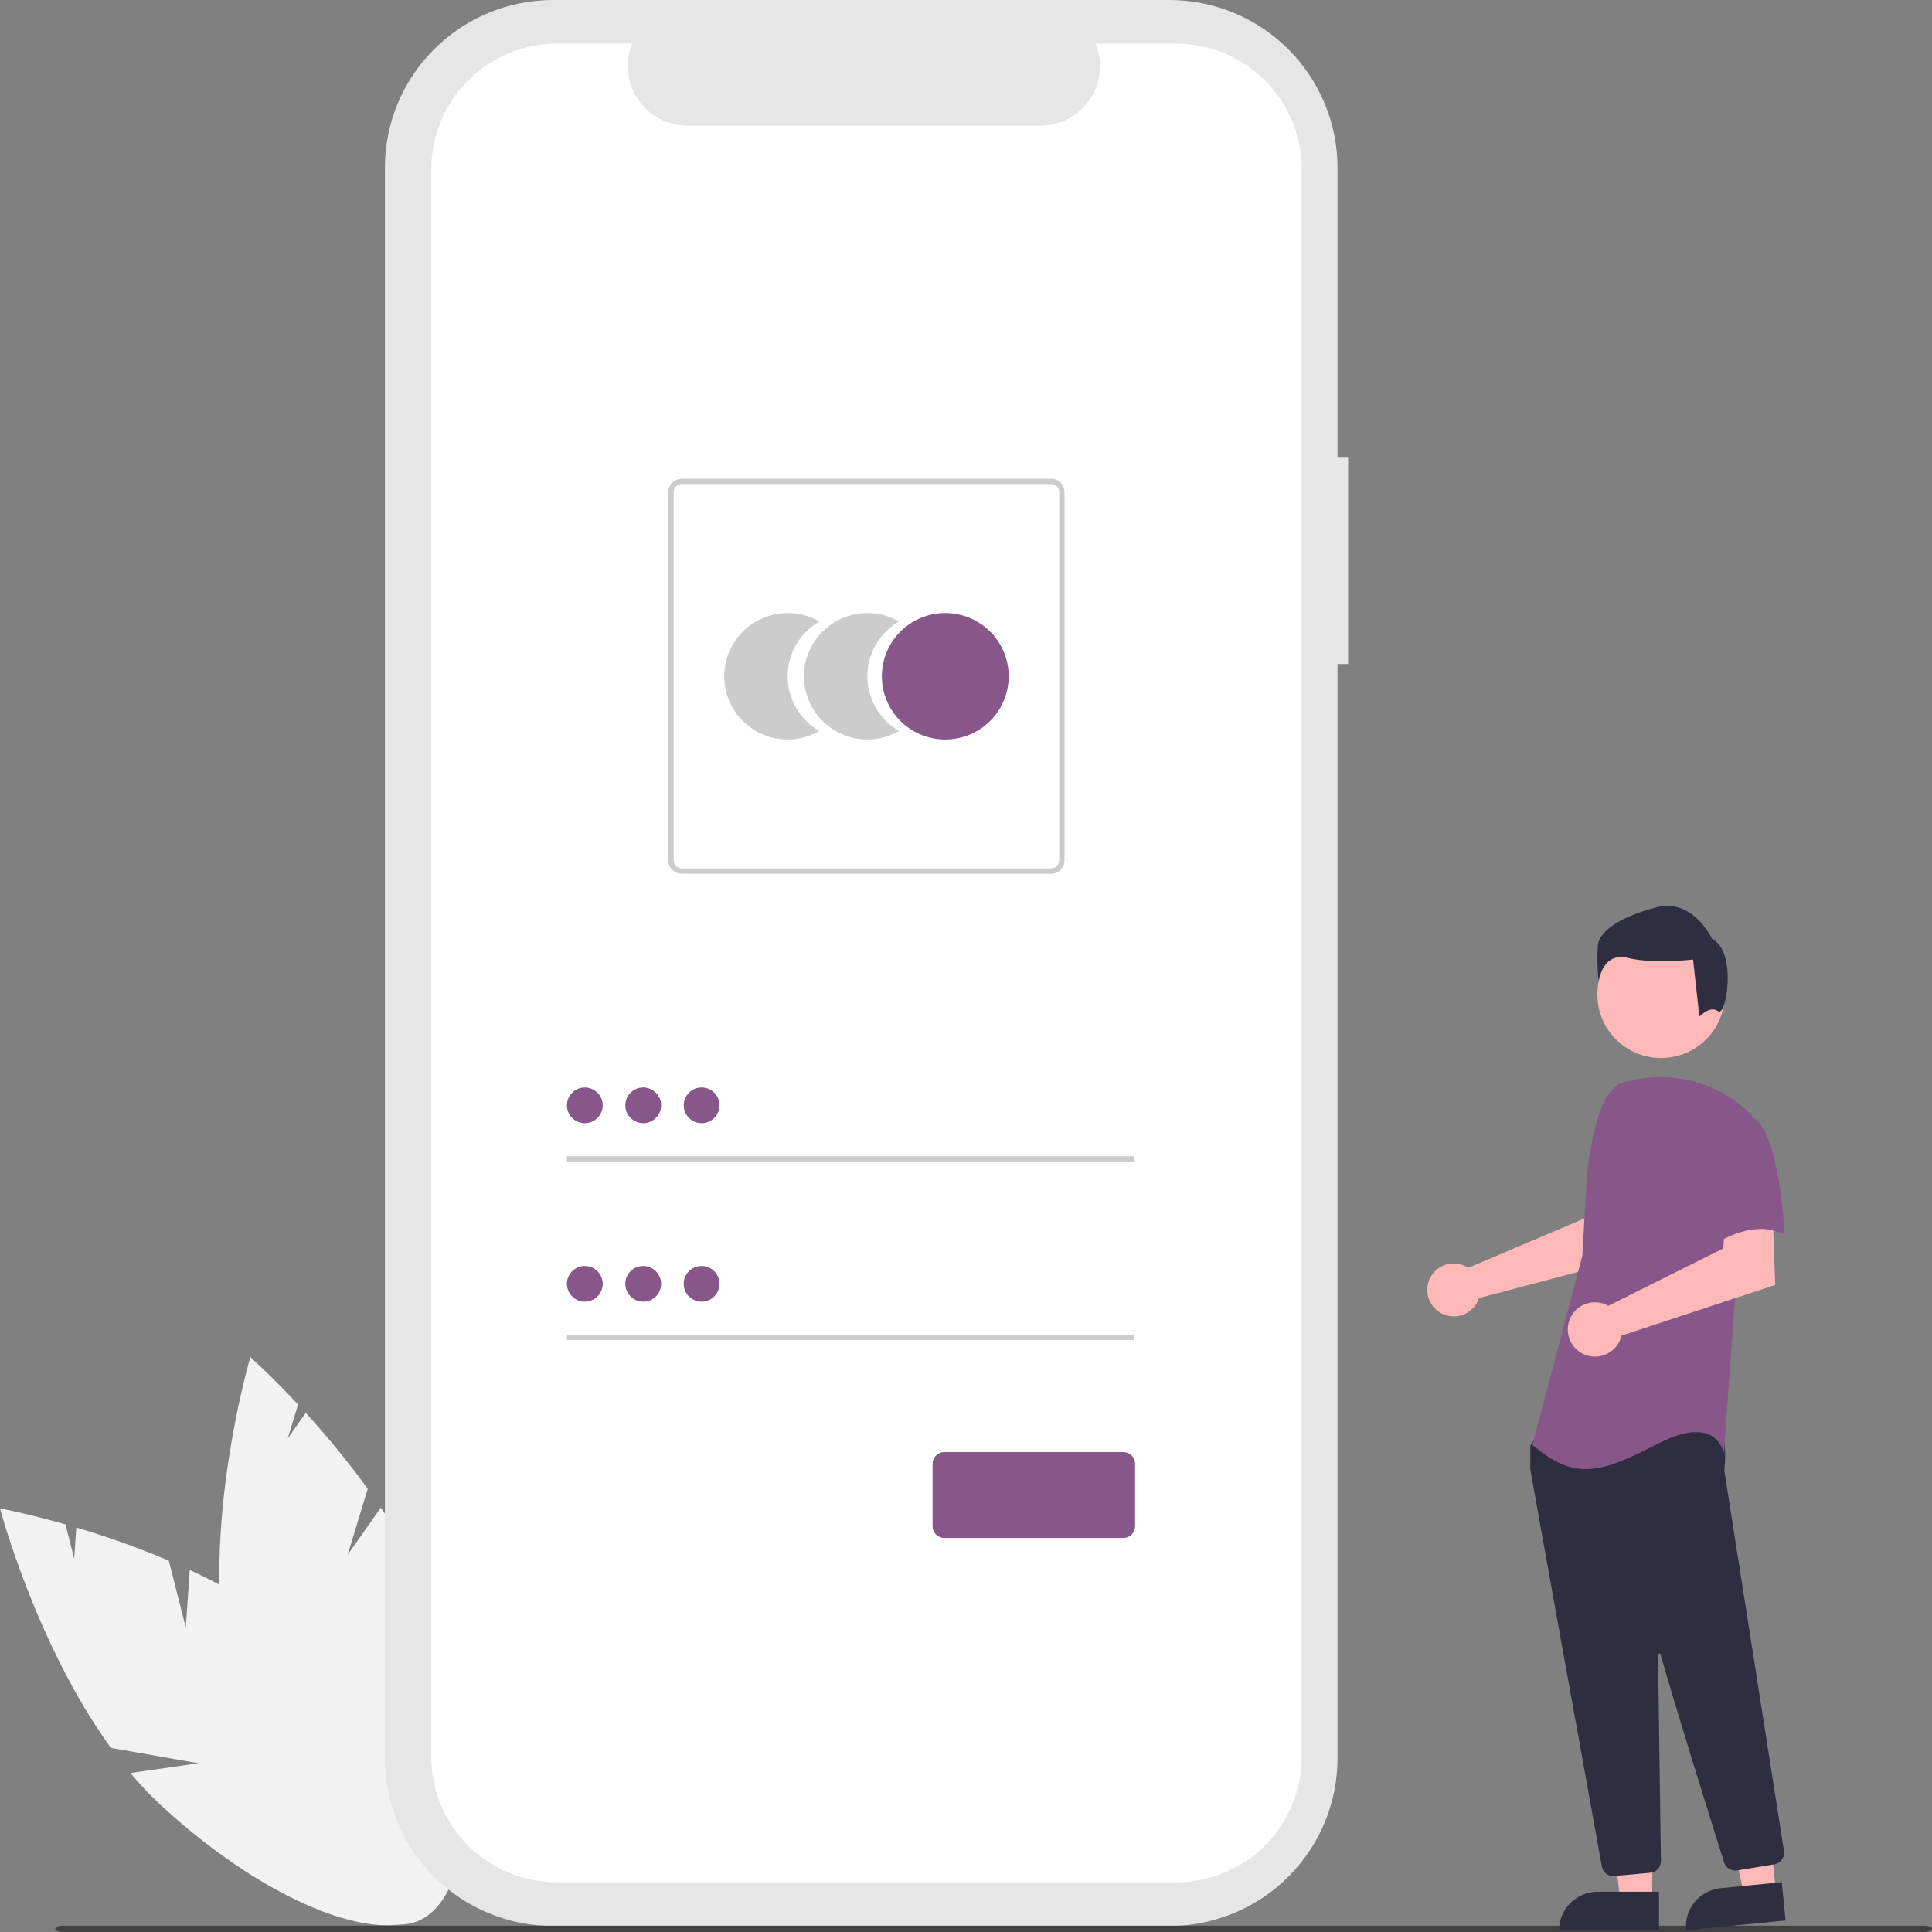 <svg width="579" height="579" viewBox="0 0 579 579" fill="none" xmlns="http://www.w3.org/2000/svg">
<rect x="0" y="0" width="579" height="579" fill="#808080" stroke="none"/>
<g clip-path="url(#clip0_1367_2129)">
<path d="M55.68 487.757L50.581 467.706C41.539 463.885 32.289 460.576 22.874 457.795L22.23 467.113L19.62 456.847C7.944 453.519 0 452.055 0 452.055C0 452.055 10.727 492.735 33.234 523.835L59.457 528.428L39.085 531.356C41.917 534.753 44.959 537.968 48.195 540.984C80.933 571.281 117.397 585.182 129.639 572.031C141.882 558.88 125.267 523.66 92.529 493.366C82.38 483.974 69.631 476.437 56.869 470.503L55.68 487.757Z" fill="#F2F2F2"/>
<path d="M104.175 465.977L110.206 446.185C104.447 438.255 98.245 430.655 91.627 423.422L86.245 431.067L89.333 420.933C81.061 412.07 75.02 406.723 75.02 406.723C75.02 406.723 63.115 447.076 66.256 485.298L86.323 502.743L67.362 494.751C68.025 499.119 68.964 503.44 70.171 507.69C82.489 550.497 106.497 581.189 123.794 576.241C141.092 571.293 145.129 532.58 132.812 489.773C128.993 476.502 121.986 463.479 114.138 451.824L104.175 465.977Z" fill="#F2F2F2"/>
<path d="M404.023 137.165H400.842V50.286C400.842 43.682 399.538 37.143 397.003 31.042C394.468 24.941 390.753 19.398 386.07 14.728C381.386 10.059 375.826 6.355 369.707 3.828C363.588 1.301 357.029 0 350.406 0L165.782 0C152.406 0 139.577 5.298 130.119 14.728C120.66 24.159 115.346 36.949 115.346 50.286L115.346 526.923C115.346 533.527 116.651 540.066 119.186 546.167C121.72 552.268 125.435 557.811 130.119 562.481C134.802 567.15 140.362 570.854 146.481 573.381C152.601 575.908 159.159 577.209 165.782 577.209H350.406C363.782 577.209 376.611 571.911 386.069 562.48C395.528 553.05 400.841 540.26 400.841 526.923V199.008H404.022L404.023 137.165Z" fill="#E6E6E6"/>
<path d="M352.441 13.078L328.344 13.078C329.452 15.787 329.875 18.726 329.575 21.637C329.276 24.547 328.263 27.34 326.626 29.768C324.989 32.196 322.778 34.186 320.188 35.562C317.598 36.937 314.709 37.657 311.774 37.657L206.005 37.657C203.071 37.657 200.181 36.937 197.592 35.561C195.002 34.185 192.791 32.196 191.154 29.767C189.517 27.339 188.505 24.547 188.205 21.636C187.906 18.726 188.329 15.787 189.437 13.078L166.928 13.078C156.939 13.078 147.359 17.034 140.295 24.077C133.231 31.119 129.263 40.671 129.263 50.63L129.263 526.576C129.263 536.536 133.231 546.087 140.295 553.13C147.359 560.172 156.939 564.129 166.928 564.129H352.441C362.431 564.129 372.011 560.172 379.075 553.13C386.138 546.087 390.106 536.536 390.106 526.576V526.576L390.106 50.63C390.106 40.67 386.138 31.119 379.074 24.076C372.011 17.034 362.431 13.078 352.441 13.078V13.078Z" fill="white"/>
<path d="M236.045 202.67C236.045 199.343 236.923 196.075 238.592 193.194C240.261 190.313 242.662 187.922 245.552 186.26C242.663 184.596 239.385 183.72 236.049 183.72C232.712 183.719 229.435 184.595 226.545 186.258C223.656 187.921 221.256 190.313 219.588 193.194C217.919 196.075 217.041 199.343 217.041 202.669C217.041 205.996 217.919 209.263 219.588 212.144C221.256 215.025 223.656 217.417 226.545 219.08C229.435 220.743 232.712 221.619 236.049 221.618C239.385 221.618 242.663 220.742 245.552 219.078C242.662 217.417 240.261 215.025 238.592 212.145C236.923 209.265 236.045 205.997 236.045 202.67V202.67Z" fill="#CCCCCC"/>
<path d="M259.939 202.67C259.938 199.343 260.816 196.075 262.485 193.194C264.154 190.313 266.555 187.922 269.445 186.26C266.556 184.596 263.279 183.72 259.942 183.72C256.606 183.719 253.328 184.595 250.438 186.258C247.549 187.921 245.149 190.313 243.481 193.194C241.812 196.075 240.934 199.343 240.934 202.669C240.934 205.996 241.812 209.263 243.481 212.144C245.149 215.025 247.549 217.417 250.438 219.08C253.328 220.743 256.606 221.619 259.942 221.618C263.279 221.618 266.556 220.742 269.445 219.078C266.555 217.417 264.154 215.025 262.486 212.145C260.817 209.265 259.938 205.997 259.939 202.67V202.67Z" fill="#CCCCCC"/>
<path d="M283.289 221.619C293.786 221.619 302.295 213.135 302.295 202.669C302.295 192.204 293.786 183.72 283.289 183.72C272.792 183.72 264.283 192.204 264.283 202.669C264.283 213.135 272.792 221.619 283.289 221.619Z" fill="#88578A"/>
<path d="M315.053 261.855H204.282C203.227 261.854 202.216 261.436 201.471 260.692C200.725 259.949 200.305 258.941 200.304 257.89L200.304 147.449C200.305 146.398 200.725 145.39 201.471 144.646C202.216 143.903 203.227 143.485 204.282 143.483L315.053 143.483C316.107 143.485 317.118 143.903 317.864 144.646C318.61 145.39 319.029 146.398 319.03 147.449V257.89C319.029 258.941 318.61 259.949 317.864 260.692C317.118 261.436 316.107 261.854 315.053 261.855V261.855ZM204.282 145.071C203.649 145.071 203.042 145.322 202.595 145.768C202.148 146.214 201.896 146.819 201.895 147.45L201.895 257.89C201.896 258.521 202.148 259.126 202.595 259.572C203.042 260.018 203.649 260.269 204.282 260.27H315.053C315.686 260.269 316.292 260.018 316.74 259.572C317.187 259.126 317.439 258.521 317.439 257.89V147.45C317.439 146.819 317.187 146.214 316.74 145.768C316.292 145.322 315.686 145.071 315.053 145.071L204.282 145.071Z" fill="#CCCCCC"/>
<path d="M339.786 346.513H169.897V348.1H339.786V346.513Z" fill="#CCCCCC"/>
<path d="M175.262 336.608C178.225 336.608 180.627 334.214 180.627 331.259C180.627 328.305 178.225 325.91 175.262 325.91C172.299 325.91 169.897 328.305 169.897 331.259C169.897 334.214 172.299 336.608 175.262 336.608Z" fill="#88578A"/>
<path d="M339.786 400.002H169.897V401.589H339.786V400.002Z" fill="#CCCCCC"/>
<path d="M175.262 390.098C178.225 390.098 180.627 387.703 180.627 384.749C180.627 381.795 178.225 379.4 175.262 379.4C172.299 379.4 169.897 381.795 169.897 384.749C169.897 387.703 172.299 390.098 175.262 390.098Z" fill="#88578A"/>
<path d="M336.677 460.913H282.988C282.06 460.912 281.171 460.544 280.515 459.89C279.859 459.236 279.491 458.35 279.49 457.425V438.663C279.491 437.739 279.859 436.852 280.515 436.198C281.171 435.545 282.06 435.177 282.988 435.176H336.677C337.605 435.177 338.494 435.545 339.149 436.198C339.805 436.852 340.174 437.739 340.175 438.663V457.425C340.174 458.35 339.805 459.236 339.149 459.89C338.494 460.544 337.605 460.912 336.677 460.913V460.913Z" fill="#88578A"/>
<path d="M192.763 336.608C195.726 336.608 198.128 334.214 198.128 331.259C198.128 328.305 195.726 325.91 192.763 325.91C189.8 325.91 187.398 328.305 187.398 331.259C187.398 334.214 189.8 336.608 192.763 336.608Z" fill="#88578A"/>
<path d="M210.264 336.608C213.227 336.608 215.629 334.214 215.629 331.259C215.629 328.305 213.227 325.91 210.264 325.91C207.301 325.91 204.899 328.305 204.899 331.259C204.899 334.214 207.301 336.608 210.264 336.608Z" fill="#88578A"/>
<path d="M192.763 390.098C195.726 390.098 198.128 387.703 198.128 384.749C198.128 381.795 195.726 379.4 192.763 379.4C189.8 379.4 187.398 381.795 187.398 384.749C187.398 387.703 189.8 390.098 192.763 390.098Z" fill="#88578A"/>
<path d="M210.264 390.098C213.227 390.098 215.629 387.703 215.629 384.749C215.629 381.795 213.227 379.4 210.264 379.4C207.301 379.4 204.899 381.795 204.899 384.749C204.899 387.703 207.301 390.098 210.264 390.098Z" fill="#88578A"/>
<path d="M576.838 579L18.718 579C17.524 579 16.556 578.577 16.556 578.056C16.556 577.535 17.524 577.111 18.718 577.111L576.838 577.111C578.031 577.111 579 577.534 579 578.056C579 578.578 578.031 579 576.838 579Z" fill="#414141"/>
<path d="M438.946 379.343C439.327 379.516 439.694 379.721 440.042 379.953L474.908 365.116L476.152 355.959L490.083 355.874L489.26 376.876L443.242 389.01C443.145 389.329 443.029 389.641 442.894 389.946C442.229 391.362 441.159 392.55 439.819 393.361C438.478 394.172 436.927 394.57 435.361 394.505C433.794 394.441 432.282 393.916 431.014 392.997C429.745 392.078 428.777 390.806 428.232 389.341C427.686 387.876 427.587 386.282 427.947 384.761C428.306 383.239 429.109 381.857 430.253 380.789C431.398 379.721 432.834 379.014 434.38 378.756C435.927 378.499 437.515 378.703 438.946 379.343V379.343Z" fill="#FFB8B8"/>
<path d="M495.15 569.656H485.62L481.086 533.007L495.151 533.008L495.15 569.656Z" fill="#FFB8B8"/>
<path d="M478.812 566.941H497.192V578.479H467.24C467.24 575.419 468.459 572.484 470.63 570.321C472.8 568.157 475.743 566.941 478.812 566.941Z" fill="#2F2E41"/>
<path d="M532.214 566.972L522.729 567.903L514.613 531.874L528.611 530.499L532.214 566.972Z" fill="#FFB8B8"/>
<path d="M515.688 565.867L533.979 564.07L535.113 575.552L505.306 578.48C505.157 576.972 505.308 575.449 505.749 574C506.19 572.55 506.913 571.201 507.877 570.029C508.841 568.858 510.027 567.888 511.368 567.173C512.708 566.459 514.176 566.015 515.688 565.867Z" fill="#2F2E41"/>
<path d="M497.803 317.088C508.347 317.088 516.895 308.565 516.895 298.053C516.895 287.54 508.347 279.017 497.803 279.017C487.258 279.017 478.71 287.54 478.71 298.053C478.71 308.565 487.258 317.088 497.803 317.088Z" fill="#FFB8B8"/>
<path d="M483.49 562.245C482.671 562.247 481.878 561.961 481.25 561.436C480.622 560.912 480.2 560.184 480.058 559.379C475.126 532.079 459.002 442.812 458.616 440.34C458.608 440.283 458.604 440.225 458.604 440.168V433.512C458.603 433.269 458.679 433.033 458.821 432.836L460.951 429.862C461.052 429.719 461.185 429.6 461.339 429.517C461.493 429.433 461.665 429.385 461.84 429.377C473.984 428.81 513.754 427.146 515.676 429.539C517.605 431.945 516.924 439.232 516.767 440.669L516.775 440.819L534.642 554.743C534.782 555.651 534.557 556.578 534.017 557.323C533.477 558.068 532.664 558.571 531.754 558.722L520.595 560.556C519.763 560.689 518.912 560.52 518.195 560.08C517.478 559.64 516.943 558.958 516.688 558.159C513.236 547.162 501.663 510.171 497.652 495.857C497.627 495.767 497.569 495.688 497.49 495.637C497.412 495.585 497.317 495.564 497.223 495.577C497.13 495.59 497.044 495.637 496.983 495.708C496.922 495.779 496.888 495.871 496.89 495.965C497.09 509.609 497.574 544.422 497.741 556.445L497.759 557.74C497.767 558.617 497.444 559.464 496.855 560.115C496.266 560.766 495.453 561.173 494.578 561.256L483.817 562.23C483.707 562.24 483.598 562.245 483.49 562.245Z" fill="#2F2E41"/>
<path d="M485.686 324.573C482.354 326.547 480.36 330.176 479.216 333.869C477.098 340.706 475.823 347.774 475.419 354.918L474.21 376.309L459.242 433.017C472.215 443.961 479.698 441.474 497.161 432.522C514.624 423.57 516.62 435.507 516.62 435.507L520.112 387.255L525.101 334.529C523.981 333.184 522.714 331.969 521.322 330.906C516.711 327.331 511.345 324.846 505.63 323.638C499.915 322.431 494 322.532 488.33 323.935L485.686 324.573Z" fill="#88578A"/>
<path d="M480.824 390.796C481.227 390.947 481.617 391.129 481.99 391.341L516.464 374.138L517.036 364.818L531.257 363.84L532.019 385.086L485.949 400.276C485.573 401.884 484.715 403.34 483.488 404.451C482.261 405.561 480.725 406.273 479.083 406.491C477.441 406.71 475.771 406.425 474.295 405.674C472.819 404.923 471.608 403.742 470.822 402.288C470.036 400.834 469.712 399.176 469.894 397.534C470.076 395.892 470.755 394.345 471.841 393.097C472.927 391.85 474.368 390.961 475.973 390.55C477.577 390.139 479.269 390.225 480.824 390.796Z" fill="#FFB8B8"/>
<path d="M524.852 334.77C533.334 337.755 534.828 370.091 534.828 370.091C524.849 364.619 512.875 373.573 512.875 373.573C512.875 373.573 510.38 365.116 507.386 354.172C506.482 351.094 506.374 347.838 507.072 344.707C507.77 341.576 509.251 338.672 511.378 336.265C511.378 336.265 516.37 331.784 524.852 334.77Z" fill="#88578A"/>
<path d="M514.922 303.086C512.543 301.189 509.298 304.638 509.298 304.638L507.394 287.561C507.394 287.561 495.5 288.982 487.888 287.087C480.276 285.193 479.087 293.966 479.087 293.966C478.694 290.422 478.615 286.851 478.849 283.293C479.324 279.024 485.51 274.755 496.452 271.909C507.394 269.062 513.103 281.396 513.103 281.396C520.716 285.19 517.3 304.984 514.922 303.086Z" fill="#2F2E41"/>
</g>
<defs>
<clipPath id="clip0_1367_2129">
<rect width="579" height="579" fill="white"/>
</clipPath>
</defs>
</svg>
